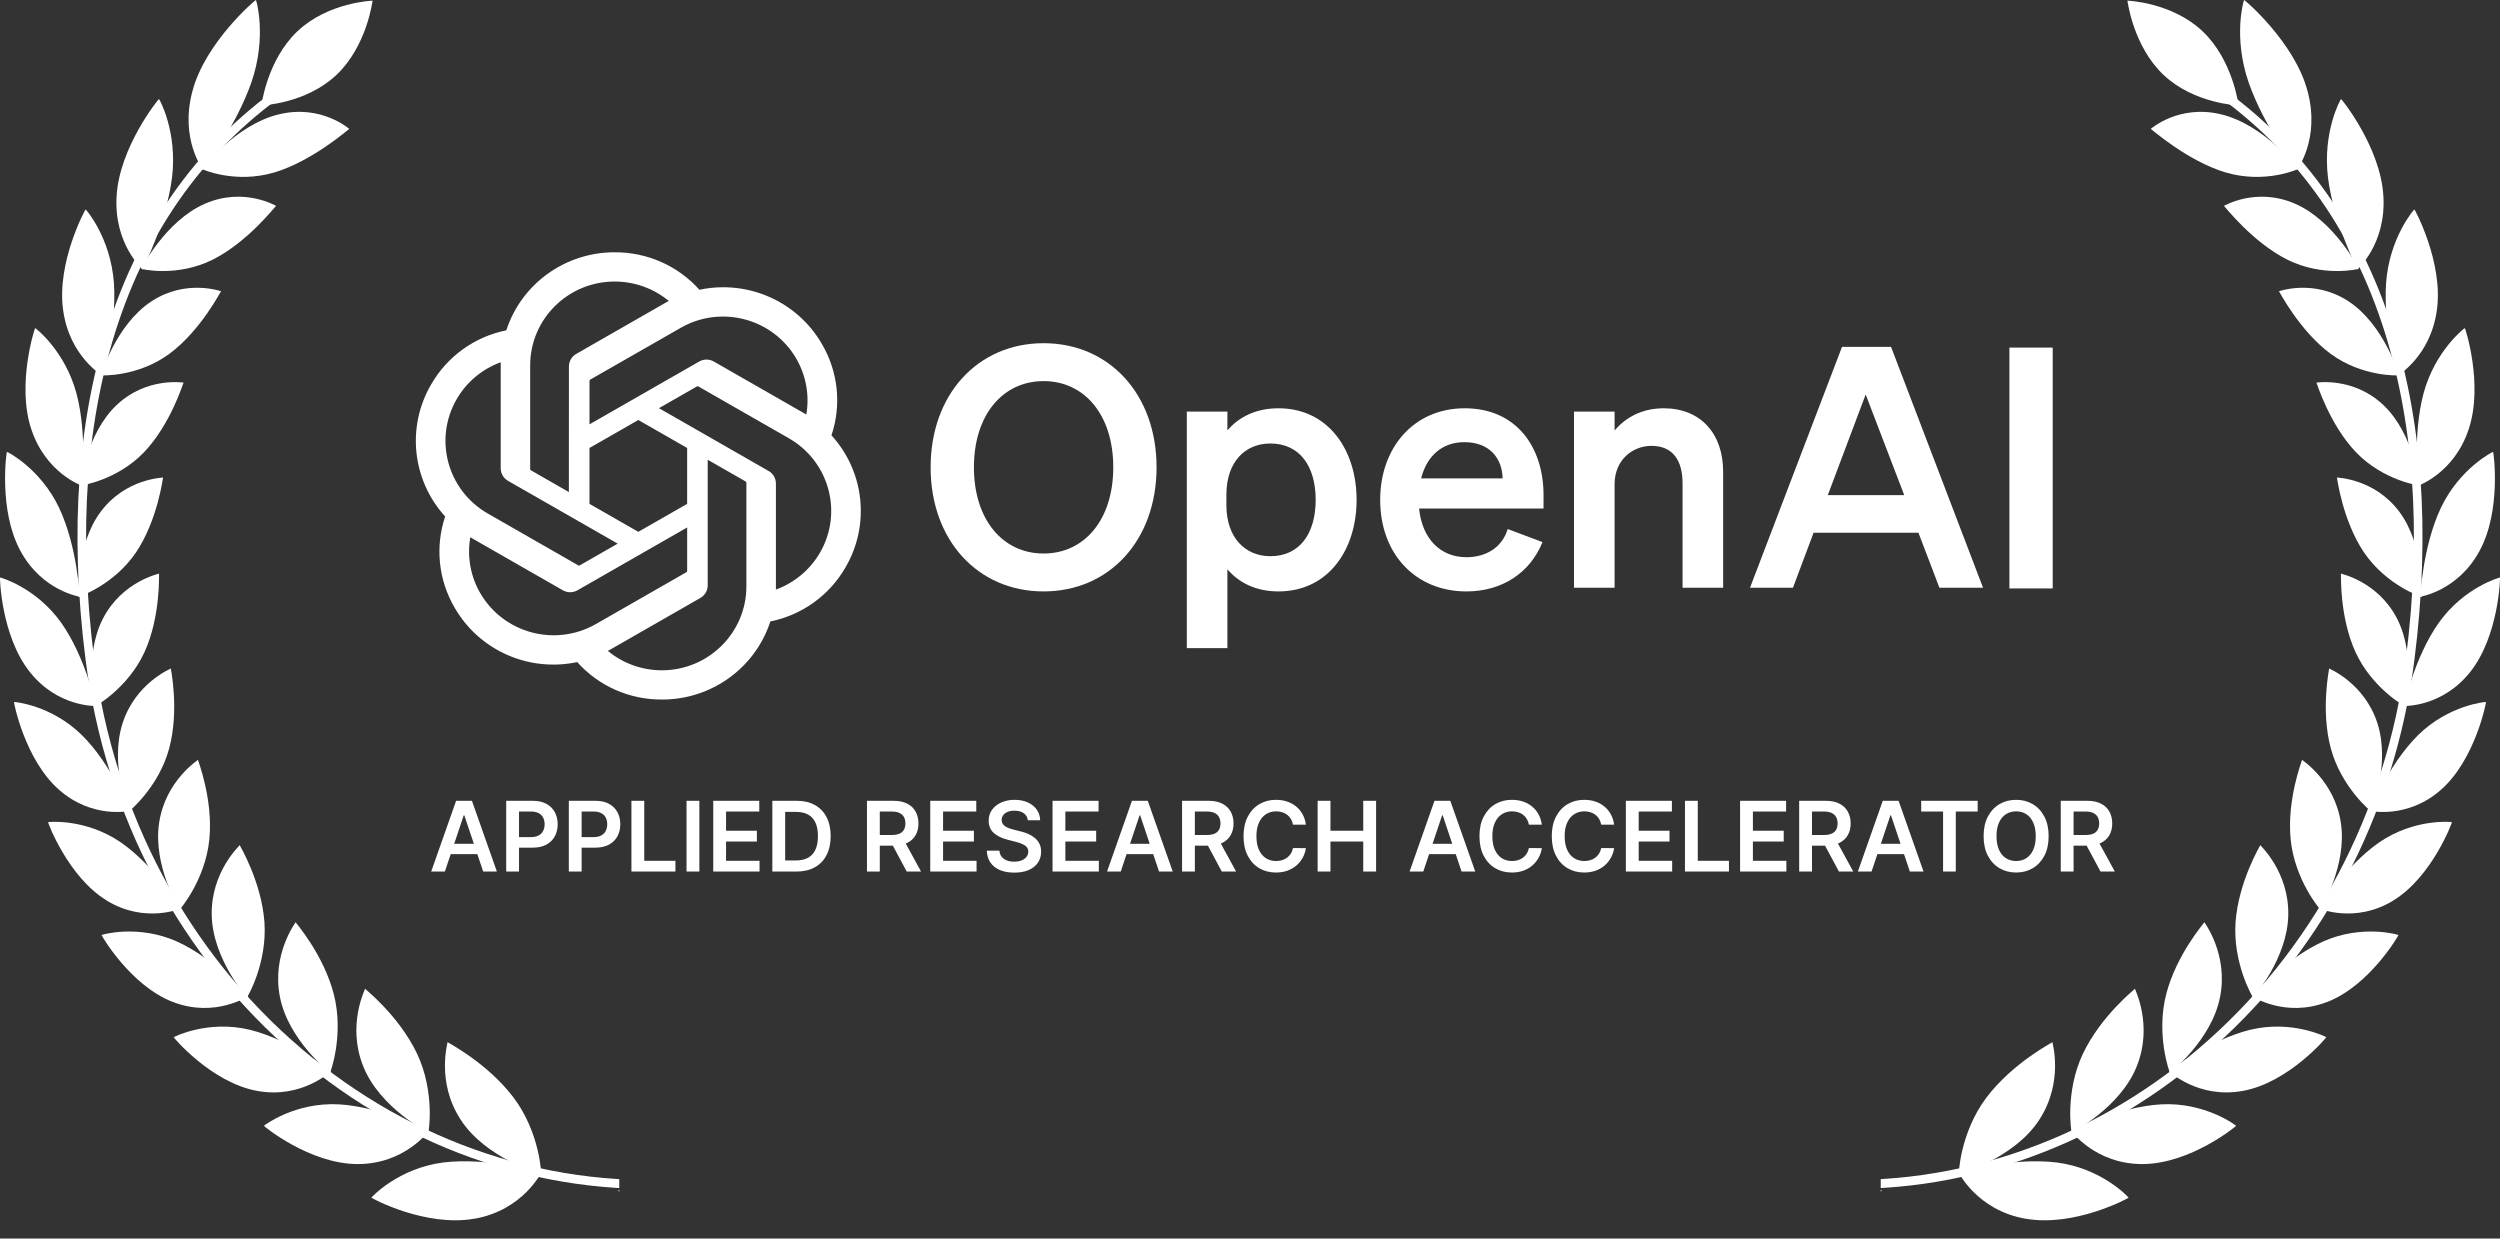 <svg width="218" height="108" viewBox="0 0 218 108" fill="none" xmlns="http://www.w3.org/2000/svg">
<rect x="0" y="0" width="218" height="108" fill="#333333" stroke="none"/>
<g clip-path="url(#clip0_4125_61150)">
<path d="M25.952 2.712C23.275 5.234 22.796 9.195 22.796 9.195C22.796 9.195 26.653 9.062 29.331 6.54C32.005 4.018 32.487 0.057 32.487 0.057C32.487 0.057 28.63 0.19 25.952 2.712Z" fill="white"/>
<path d="M44.772 95.692C47.076 98.749 47.215 102.355 47.182 102.368C47.192 102.415 42.348 101.012 40.175 97.643C38.002 94.316 39.06 90.867 39.028 90.877C39.041 90.91 42.47 92.665 44.772 95.692Z" fill="white"/>
<path d="M41.377 106.273C45.627 105.525 47.215 102.205 47.212 102.232C47.16 102.248 42.605 100.889 38.681 101.365C34.718 101.863 32.387 104.408 32.387 104.435C32.333 104.448 37.077 107.034 41.374 106.269L41.377 106.273Z" fill="white"/>
<path d="M36.366 91.877C37.951 95.226 37.382 98.732 37.353 98.739C37.356 98.785 33.1 96.602 31.667 92.963C30.23 89.368 31.866 86.214 31.834 86.221C31.84 86.254 34.782 88.557 36.366 91.88V91.877Z" fill="white"/>
<path d="M31.175 101.506C35.309 101.52 37.411 98.585 37.408 98.612C37.363 98.619 33.367 96.522 29.558 96.299C25.711 96.09 23.017 98.144 23.014 98.17C22.963 98.173 27 101.503 31.178 101.506H31.175Z" fill="white"/>
<path d="M29.112 86.713C30.012 90.235 28.813 93.522 28.787 93.522C28.787 93.568 25.139 90.71 24.409 86.929C23.673 83.19 25.801 80.422 25.775 80.419C25.775 80.452 28.209 83.214 29.112 86.71V86.713Z" fill="white"/>
<path d="M22.394 95.121C26.338 95.858 28.871 93.389 28.864 93.416C28.823 93.416 25.412 90.688 21.787 89.797C18.125 88.913 15.155 90.422 15.149 90.445C15.101 90.442 18.408 94.383 22.394 95.121Z" fill="white"/>
<path d="M23.059 80.418C23.31 83.997 21.568 86.968 21.542 86.965C21.536 87.011 18.524 83.589 18.463 79.784C18.389 76.015 20.928 73.706 20.903 73.699C20.903 73.732 22.799 76.863 23.059 80.415V80.418Z" fill="white"/>
<path d="M15.085 87.374C18.768 88.796 21.642 86.849 21.636 86.875C21.597 86.869 18.794 83.619 15.422 82.097C12.018 80.578 8.865 81.508 8.856 81.532C8.811 81.519 11.36 85.951 15.085 87.377V87.374Z" fill="white"/>
<path d="M18.254 73.205C17.898 76.737 15.693 79.309 15.67 79.303C15.657 79.346 13.307 75.475 13.876 71.753C14.426 68.064 17.287 66.27 17.261 66.26C17.251 66.293 18.601 69.699 18.254 73.205Z" fill="white"/>
<path d="M9.309 78.529C12.661 80.579 15.786 79.203 15.773 79.227C15.737 79.213 13.565 75.545 10.517 73.444C7.441 71.341 4.201 71.67 4.192 71.693C4.15 71.673 5.918 76.465 9.309 78.525V78.529Z" fill="white"/>
<path d="M14.747 65.283C13.822 68.672 11.24 70.779 11.218 70.766C11.199 70.806 9.537 66.599 10.694 63.053C11.829 59.541 14.918 58.304 14.898 58.291C14.885 58.324 15.657 61.913 14.747 65.279V65.283Z" fill="white"/>
<path d="M5.127 68.848C8.074 71.467 11.35 70.692 11.337 70.713C11.305 70.692 9.781 66.715 7.136 64.096C4.465 61.471 1.237 61.192 1.221 61.215C1.183 61.188 2.144 66.213 5.127 68.848Z" fill="white"/>
<path d="M12.597 56.872C11.144 60.029 8.277 61.617 8.258 61.601C8.235 61.637 7.284 57.204 8.984 53.928C10.662 50.681 13.889 50.033 13.87 50.017C13.851 50.047 14.027 53.732 12.597 56.872Z" fill="white"/>
<path d="M2.597 58.593C5.062 61.707 8.396 61.551 8.38 61.571C8.354 61.547 7.499 57.364 5.332 54.297C3.137 51.216 0.022 50.342 0.003 50.359C-0.029 50.329 0.096 55.456 2.597 58.593Z" fill="white"/>
<path d="M11.848 48.185C9.913 51.033 6.85 52.063 6.83 52.047C6.801 52.08 6.586 47.534 8.794 44.606C10.974 41.702 14.242 41.655 14.223 41.639C14.197 41.665 13.757 45.357 11.848 48.188V48.185Z" fill="white"/>
<path d="M1.778 48.029C3.684 51.562 6.978 52.024 6.956 52.04C6.933 52.014 6.773 47.73 5.159 44.291C3.52 40.835 0.624 39.386 0.601 39.403C0.572 39.366 -0.157 44.474 1.781 48.033L1.778 48.029Z" fill="white"/>
<path d="M12.552 39.442C10.179 41.911 7.01 42.36 6.997 42.34C6.962 42.37 7.508 37.82 10.176 35.315C12.812 32.826 16.023 33.381 16.007 33.361C15.978 33.384 14.895 36.986 12.552 39.445V39.442Z" fill="white"/>
<path d="M2.726 37.415C3.995 41.276 7.145 42.343 7.12 42.353C7.1 42.323 7.656 38.05 6.673 34.324C5.67 30.579 3.092 28.599 3.066 28.609C3.041 28.569 1.43 33.523 2.726 37.415Z" fill="white"/>
<path d="M14.763 30.858C11.996 32.889 8.823 32.746 8.813 32.726C8.772 32.749 10.106 28.316 13.188 26.289C16.232 24.279 19.289 25.415 19.276 25.392C19.241 25.409 17.498 28.835 14.763 30.858Z" fill="white"/>
<path d="M5.503 27.024C6.056 31.114 8.958 32.756 8.929 32.766C8.916 32.733 10.205 28.572 9.932 24.658C9.64 20.72 7.496 18.257 7.467 18.264C7.444 18.221 4.924 22.9 5.503 27.024Z" fill="white"/>
<path d="M18.53 22.651C15.419 24.193 12.339 23.465 12.33 23.442C12.282 23.458 14.429 19.251 17.878 17.762C21.285 16.28 24.081 17.972 24.072 17.949C24.03 17.962 21.603 21.116 18.53 22.651Z" fill="white"/>
<path d="M10.167 17.111C9.919 21.322 12.468 23.498 12.436 23.502C12.427 23.468 14.477 19.527 14.995 15.53C15.499 11.505 13.895 8.631 13.863 8.634C13.847 8.588 10.392 12.861 10.17 17.111H10.167Z" fill="white"/>
<path d="M23.908 15.04C20.501 16.051 17.615 14.758 17.608 14.738C17.553 14.748 20.536 10.883 24.307 9.973C28.029 9.065 30.462 11.262 30.456 11.239C30.407 11.245 27.277 14.034 23.911 15.044L23.908 15.04Z" fill="white"/>
<path d="M16.779 7.953C15.65 12.169 17.733 14.818 17.698 14.818C17.695 14.781 20.523 11.169 21.915 7.202C23.297 3.207 22.349 0 22.314 0C22.301 -0.046 17.891 3.696 16.782 7.949L16.779 7.953Z" fill="white"/>
<path d="M60.808 103.474L60.74 102.7C54.547 103.278 48.372 102.567 42.39 100.58C36.559 98.646 31.163 95.589 26.348 91.498C16.354 83.007 9.91 70.895 8.2 57.386C6.802 46.324 7.518 36.468 10.334 28.09C13.355 19.091 18.739 12.053 26.335 7.165L25.939 6.507C18.196 11.492 12.706 18.669 9.627 27.838C6.773 36.331 6.043 46.307 7.457 57.489C9.19 71.194 15.731 83.486 25.872 92.099C30.761 96.253 36.241 99.354 42.162 101.321C48.24 103.338 54.514 104.062 60.811 103.474H60.808Z" fill="white"/>
<path d="M59.57 99.522L53.9 103.832L59.57 108.146L65.244 103.832L59.57 99.522Z" fill="white"/>
</g>
<g clip-path="url(#clip1_4125_61150)">
<path d="M192.048 2.712C194.725 5.234 195.204 9.195 195.204 9.195C195.204 9.195 191.347 9.062 188.669 6.54C185.995 4.018 185.513 0.057 185.513 0.057C185.513 0.057 189.37 0.19 192.048 2.712Z" fill="white"/>
<path d="M173.228 95.692C170.924 98.749 170.785 102.355 170.818 102.368C170.808 102.415 175.652 101.012 177.825 97.643C179.998 94.316 178.94 90.867 178.972 90.877C178.959 90.91 175.53 92.665 173.228 95.692Z" fill="white"/>
<path d="M176.622 106.273C172.373 105.525 170.785 102.205 170.789 102.232C170.84 102.248 175.395 100.889 179.319 101.365C183.282 101.863 185.613 104.408 185.613 104.435C185.667 104.448 180.923 107.034 176.626 106.269L176.622 106.273Z" fill="white"/>
<path d="M181.634 91.877C180.049 95.226 180.618 98.732 180.647 98.739C180.644 98.785 184.9 96.602 186.333 92.963C187.77 89.368 186.134 86.214 186.166 86.221C186.16 86.254 183.219 88.557 181.634 91.88V91.877Z" fill="white"/>
<path d="M186.825 101.506C182.691 101.52 180.589 98.585 180.592 98.612C180.637 98.619 184.633 96.522 188.442 96.299C192.289 96.09 194.983 98.144 194.986 98.17C195.037 98.173 191 101.503 186.822 101.506H186.825Z" fill="white"/>
<path d="M188.888 86.713C187.988 90.235 189.187 93.522 189.213 93.522C189.213 93.568 192.861 90.71 193.591 86.929C194.327 83.19 192.199 80.422 192.225 80.419C192.225 80.452 189.791 83.214 188.888 86.71V86.713Z" fill="white"/>
<path d="M195.606 95.121C191.662 95.858 189.129 93.389 189.136 93.416C189.177 93.416 192.588 90.688 196.214 89.797C199.875 88.913 202.845 90.422 202.851 90.445C202.899 90.442 199.592 94.383 195.606 95.121Z" fill="white"/>
<path d="M194.941 80.418C194.69 83.997 196.432 86.968 196.458 86.965C196.464 87.011 199.476 83.589 199.537 79.784C199.611 76.015 197.072 73.706 197.097 73.699C197.097 73.732 195.201 76.863 194.941 80.415V80.418Z" fill="white"/>
<path d="M202.915 87.374C199.232 88.796 196.358 86.849 196.364 86.875C196.403 86.869 199.206 83.619 202.578 82.097C205.982 80.578 209.135 81.508 209.144 81.532C209.189 81.519 206.641 85.951 202.915 87.377V87.374Z" fill="white"/>
<path d="M199.746 73.205C200.103 76.737 202.308 79.309 202.33 79.303C202.343 79.346 204.693 75.475 204.124 71.753C203.574 68.064 200.713 66.27 200.739 66.26C200.749 66.293 199.399 69.699 199.746 73.205Z" fill="white"/>
<path d="M208.691 78.529C205.339 80.579 202.214 79.203 202.227 79.227C202.263 79.213 204.436 75.545 207.483 73.444C210.559 71.341 213.799 71.67 213.808 71.693C213.85 71.673 212.082 76.465 208.691 78.525V78.529Z" fill="white"/>
<path d="M203.253 65.283C204.179 68.672 206.76 70.779 206.782 70.766C206.801 70.806 208.463 66.599 207.306 63.053C206.171 59.541 203.082 58.304 203.102 58.291C203.115 58.324 202.343 61.913 203.253 65.279V65.283Z" fill="white"/>
<path d="M212.873 68.848C209.926 71.467 206.65 70.692 206.663 70.713C206.695 70.692 208.219 66.715 210.864 64.096C213.535 61.471 216.763 61.192 216.779 61.215C216.817 61.188 215.856 66.213 212.873 68.848Z" fill="white"/>
<path d="M205.403 56.872C206.856 60.029 209.723 61.617 209.742 61.601C209.765 61.637 210.716 57.204 209.016 53.928C207.338 50.681 204.111 50.033 204.13 50.017C204.149 50.047 203.973 53.732 205.403 56.872Z" fill="white"/>
<path d="M215.403 58.593C212.938 61.707 209.604 61.551 209.62 61.571C209.646 61.547 210.501 57.364 212.668 54.297C214.863 51.216 217.978 50.342 217.997 50.359C218.029 50.329 217.904 55.456 215.403 58.593Z" fill="white"/>
<path d="M206.152 48.185C208.087 51.033 211.15 52.063 211.17 52.047C211.199 52.08 211.414 47.534 209.206 44.606C207.026 41.702 203.757 41.655 203.777 41.639C203.802 41.665 204.243 45.357 206.152 48.188V48.185Z" fill="white"/>
<path d="M216.222 48.029C214.316 51.562 211.022 52.024 211.044 52.04C211.067 52.014 211.227 47.73 212.841 44.291C214.48 40.835 217.376 39.386 217.399 39.403C217.428 39.366 218.157 44.474 216.219 48.033L216.222 48.029Z" fill="white"/>
<path d="M205.449 39.442C207.821 41.911 210.99 42.36 211.003 42.34C211.038 42.37 210.492 37.82 207.824 35.315C205.188 32.826 201.977 33.381 201.993 33.361C202.022 33.384 203.105 36.986 205.449 39.445V39.442Z" fill="white"/>
<path d="M215.274 37.415C214.005 41.276 210.855 42.343 210.88 42.353C210.9 42.323 210.344 38.05 211.327 34.324C212.33 30.579 214.908 28.599 214.934 28.609C214.959 28.569 216.57 33.523 215.274 37.415Z" fill="white"/>
<path d="M203.237 30.858C206.004 32.889 209.177 32.746 209.187 32.726C209.228 32.749 207.894 28.316 204.812 26.289C201.768 24.279 198.711 25.415 198.724 25.392C198.759 25.409 200.502 28.835 203.237 30.858Z" fill="white"/>
<path d="M212.497 27.024C211.944 31.114 209.042 32.756 209.071 32.766C209.084 32.733 207.795 28.572 208.068 24.658C208.36 20.72 210.504 18.257 210.533 18.264C210.556 18.221 213.076 22.9 212.497 27.024Z" fill="white"/>
<path d="M199.47 22.651C202.581 24.193 205.66 23.465 205.67 23.442C205.718 23.458 203.571 19.251 200.122 17.762C196.715 16.28 193.919 17.972 193.928 17.949C193.97 17.962 196.397 21.116 199.47 22.651Z" fill="white"/>
<path d="M207.833 17.111C208.081 21.322 205.532 23.498 205.564 23.502C205.574 23.468 203.523 19.527 203.005 15.53C202.501 11.505 204.105 8.631 204.137 8.634C204.153 8.588 207.608 12.861 207.83 17.111H207.833Z" fill="white"/>
<path d="M194.092 15.04C197.499 16.051 200.385 14.758 200.392 14.738C200.446 14.748 197.464 10.883 193.693 9.973C189.971 9.065 187.538 11.262 187.544 11.239C187.593 11.245 190.723 14.034 194.089 15.044L194.092 15.04Z" fill="white"/>
<path d="M201.221 7.953C202.349 12.169 200.267 14.818 200.302 14.818C200.305 14.781 197.477 11.169 196.085 7.202C194.703 3.207 195.651 0 195.686 0C195.699 -0.046 200.109 3.696 201.218 7.949L201.221 7.953Z" fill="white"/>
<path d="M157.192 103.474L157.26 102.7C163.453 103.278 169.628 102.567 175.61 100.58C181.441 98.646 186.837 95.589 191.652 91.498C201.646 83.007 208.09 70.895 209.8 57.386C211.198 46.324 210.482 36.468 207.666 28.09C204.645 19.091 199.261 12.053 191.665 7.165L192.061 6.507C199.804 11.492 205.294 18.669 208.373 27.838C211.227 36.331 211.957 46.307 210.543 57.489C208.81 71.194 202.269 83.486 192.128 92.099C187.239 96.253 181.759 99.354 175.838 101.321C169.76 103.338 163.486 104.062 157.189 103.474H157.192Z" fill="white"/>
<path d="M158.43 99.522L164.1 103.832L158.43 108.146L152.756 103.832L158.43 99.522Z" fill="white"/>
</g>
<path d="M81.151 40.749C81.151 47.126 85.28 51.572 91.001 51.572C96.723 51.572 100.852 47.126 100.852 40.749C100.852 34.373 96.723 29.927 91.001 29.927C85.28 29.927 81.151 34.373 81.151 40.749ZM97.077 40.749C97.077 45.312 94.57 48.267 91.001 48.267C87.433 48.267 84.926 45.312 84.926 40.749C84.926 36.186 87.433 33.232 91.001 33.232C94.57 33.232 97.077 36.186 97.077 40.749Z" fill="white"/>
<path d="M111.482 51.572C115.818 51.572 118.295 47.945 118.295 43.587C118.295 39.229 115.818 35.602 111.482 35.602C109.477 35.602 108.002 36.391 107.029 37.532V35.894H103.49V56.515H107.029V49.642C108.002 50.782 109.477 51.572 111.482 51.572ZM106.941 43.148C106.941 40.252 108.592 38.673 110.775 38.673C113.34 38.673 114.727 40.662 114.727 43.587C114.727 46.512 113.34 48.501 110.775 48.501C108.592 48.501 106.941 46.892 106.941 44.055V43.148Z" fill="white"/>
<path d="M127.872 51.572C130.969 51.572 133.417 49.963 134.508 47.272L131.47 46.132C130.998 47.711 129.612 48.589 127.872 48.589C125.602 48.589 124.009 46.98 123.744 44.347H134.596V43.177C134.596 38.965 132.208 35.602 127.725 35.602C123.242 35.602 120.352 39.082 120.352 43.587C120.352 48.325 123.449 51.572 127.872 51.572ZM127.695 38.556C129.937 38.556 130.998 40.018 131.028 41.715H123.921C124.451 39.638 125.867 38.556 127.695 38.556Z" fill="white"/>
<path d="M137.252 51.25H140.791V42.241C140.791 40.048 142.413 38.878 144.006 38.878C145.952 38.878 146.719 40.252 146.719 42.154V51.25H150.258V41.13C150.258 37.825 148.311 35.602 145.067 35.602C143.062 35.602 141.676 36.508 140.791 37.532V35.894H137.252V51.25Z" fill="white"/>
<path d="M160.623 30.248L152.601 51.249H156.346L158.145 46.453H167.288L169.116 51.249H172.921L164.899 30.248H160.623ZM162.687 34.401L166.049 43.176H159.384L162.687 34.401Z" fill="white"/>
<path d="M178.996 30.31H175.221V51.311H178.996V30.31Z" fill="white"/>
<path d="M72.503 37.962C73.395 35.306 73.088 32.397 71.661 29.982C69.516 26.277 65.203 24.371 60.99 25.268C59.116 23.174 56.424 21.983 53.602 22C49.296 21.99 45.475 24.74 44.151 28.803C41.385 29.365 38.997 31.082 37.6 33.516C35.438 37.211 35.931 41.87 38.819 45.038C37.927 47.694 38.234 50.603 39.661 53.019C41.806 56.724 46.119 58.63 50.332 57.733C52.204 59.827 54.898 61.017 57.721 60.999C62.029 61.01 65.85 58.258 67.175 54.191C69.941 53.629 72.329 51.912 73.726 49.478C75.885 45.783 75.391 41.129 72.504 37.96L72.503 37.962ZM57.723 58.451C55.999 58.453 54.329 57.855 53.006 56.759C53.066 56.727 53.17 56.67 53.238 56.629L61.068 52.144C61.468 51.918 61.714 51.495 61.712 51.038V40.09L65.021 41.985C65.056 42.002 65.08 42.036 65.085 42.075V51.142C65.08 55.173 61.788 58.442 57.723 58.451ZM41.891 51.744C41.027 50.264 40.716 48.53 41.012 46.847C41.07 46.881 41.172 46.943 41.245 46.985L49.075 51.47C49.471 51.7 49.963 51.7 50.361 51.47L59.92 45.995V49.785C59.923 49.824 59.904 49.862 59.873 49.886L51.959 54.419C48.433 56.432 43.931 55.236 41.892 51.744H41.891ZM39.83 34.792C40.69 33.31 42.048 32.177 43.665 31.588C43.665 31.655 43.662 31.773 43.662 31.856V40.827C43.659 41.283 43.905 41.706 44.304 41.932L53.863 47.405L50.554 49.3C50.521 49.322 50.479 49.326 50.442 49.31L42.526 44.774C39.008 42.753 37.801 38.289 39.829 34.793L39.83 34.792ZM67.019 41.068L57.46 35.593L60.769 33.699C60.802 33.677 60.844 33.673 60.881 33.689L68.797 38.222C72.321 40.241 73.529 44.713 71.493 48.208C70.632 49.688 69.275 50.821 67.659 51.411V42.172C67.663 41.716 67.418 41.294 67.02 41.068H67.019ZM70.312 36.151C70.254 36.116 70.152 36.055 70.08 36.013L62.25 31.528C61.853 31.298 61.361 31.298 60.963 31.528L51.404 37.003V33.213C51.402 33.174 51.42 33.136 51.451 33.111L59.366 28.583C62.891 26.566 67.399 27.766 69.431 31.264C70.29 32.741 70.601 34.47 70.31 36.151H70.312ZM49.605 42.907L46.295 41.011C46.259 40.994 46.236 40.96 46.231 40.921V31.855C46.234 27.819 49.535 24.547 53.605 24.55C55.327 24.55 56.993 25.149 58.316 26.241C58.256 26.273 58.153 26.33 58.084 26.372L50.254 30.857C49.854 31.082 49.608 31.504 49.61 31.961L49.605 42.904V42.907ZM51.403 39.063L55.661 36.624L59.919 39.062V43.938L55.661 46.375L51.403 43.938V39.063Z" fill="white"/>
<path d="M38.793 76H37.6L39.773 69.83H41.153L43.328 76H42.135L40.487 71.095H40.438L38.793 76ZM38.833 73.581H42.087V74.478H38.833V73.581ZM44.141 76V69.83H46.454C46.928 69.83 47.326 69.918 47.648 70.095C47.971 70.272 48.215 70.515 48.38 70.824C48.546 71.131 48.63 71.481 48.63 71.872C48.63 72.268 48.546 72.62 48.38 72.927C48.213 73.234 47.967 73.476 47.642 73.653C47.316 73.828 46.915 73.915 46.439 73.915H44.906V72.996H46.289C46.566 72.996 46.793 72.948 46.97 72.852C47.146 72.755 47.277 72.623 47.361 72.454C47.448 72.285 47.491 72.091 47.491 71.872C47.491 71.653 47.448 71.461 47.361 71.294C47.277 71.127 47.145 70.998 46.967 70.905C46.79 70.811 46.562 70.764 46.283 70.764H45.258V76H44.141ZM49.601 76V69.83H51.914C52.389 69.83 52.786 69.918 53.108 70.095C53.431 70.272 53.675 70.515 53.84 70.824C54.006 71.131 54.09 71.481 54.09 71.872C54.09 72.268 54.006 72.62 53.84 72.927C53.673 73.234 53.427 73.476 53.102 73.653C52.776 73.828 52.375 73.915 51.899 73.915H50.366V72.996H51.749C52.026 72.996 52.253 72.948 52.43 72.852C52.606 72.755 52.737 72.623 52.821 72.454C52.908 72.285 52.951 72.091 52.951 71.872C52.951 71.653 52.908 71.461 52.821 71.294C52.737 71.127 52.605 70.998 52.427 70.905C52.25 70.811 52.022 70.764 51.743 70.764H50.718V76H49.601ZM55.061 76V69.83H56.178V75.063H58.896V76H55.061ZM60.984 69.83V76H59.866V69.83H60.984ZM62.194 76V69.83H66.208V70.767H63.312V72.442H66V73.379H63.312V75.063H66.232V76H62.194ZM69.439 76H67.348V69.83H69.481C70.094 69.83 70.62 69.953 71.06 70.2C71.502 70.445 71.841 70.798 72.078 71.258C72.315 71.718 72.434 72.268 72.434 72.909C72.434 73.552 72.314 74.104 72.075 74.566C71.838 75.028 71.496 75.382 71.048 75.629C70.602 75.876 70.066 76 69.439 76ZM68.466 75.033H69.385C69.814 75.033 70.173 74.954 70.46 74.798C70.748 74.639 70.963 74.403 71.108 74.09C71.253 73.775 71.325 73.381 71.325 72.909C71.325 72.437 71.253 72.045 71.108 71.734C70.963 71.42 70.749 71.186 70.466 71.032C70.185 70.875 69.836 70.797 69.418 70.797H68.466V75.033ZM75.6 76V69.83H77.914C78.388 69.83 78.786 69.912 79.107 70.077C79.431 70.241 79.675 70.472 79.839 70.77C80.006 71.065 80.089 71.409 80.089 71.803C80.089 72.199 80.005 72.542 79.836 72.834C79.67 73.123 79.424 73.347 79.098 73.505C78.773 73.662 78.373 73.74 77.899 73.74H76.251V72.812H77.748C78.026 72.812 78.252 72.774 78.429 72.698C78.606 72.62 78.737 72.506 78.821 72.357C78.907 72.207 78.951 72.022 78.951 71.803C78.951 71.584 78.907 71.397 78.821 71.243C78.735 71.086 78.603 70.968 78.426 70.887C78.249 70.805 78.022 70.764 77.742 70.764H76.718V76H75.6ZM78.788 73.204L80.315 76H79.068L77.568 73.204H78.788ZM81.118 76V69.83H85.131V70.767H82.236V72.442H84.924V73.379H82.236V75.063H85.156V76H81.118ZM89.625 71.526C89.597 71.263 89.478 71.058 89.27 70.911C89.063 70.765 88.794 70.691 88.462 70.691C88.229 70.691 88.029 70.727 87.863 70.797C87.696 70.867 87.568 70.963 87.48 71.083C87.392 71.204 87.346 71.341 87.344 71.496C87.344 71.624 87.374 71.736 87.432 71.83C87.492 71.925 87.573 72.005 87.676 72.071C87.778 72.135 87.892 72.19 88.016 72.234C88.141 72.278 88.266 72.315 88.393 72.345L88.971 72.49C89.204 72.544 89.428 72.618 89.643 72.71C89.86 72.802 90.054 72.919 90.225 73.059C90.397 73.2 90.534 73.37 90.635 73.569C90.735 73.767 90.785 74.001 90.785 74.268C90.785 74.629 90.693 74.948 90.508 75.223C90.323 75.496 90.056 75.71 89.707 75.864C89.359 76.017 88.938 76.093 88.444 76.093C87.964 76.093 87.547 76.019 87.194 75.87C86.842 75.722 86.567 75.505 86.368 75.22C86.171 74.934 86.065 74.587 86.049 74.177H87.149C87.165 74.392 87.231 74.571 87.347 74.713C87.464 74.856 87.616 74.963 87.802 75.033C87.991 75.103 88.202 75.138 88.435 75.138C88.678 75.138 88.891 75.102 89.074 75.03C89.259 74.956 89.403 74.853 89.508 74.722C89.612 74.59 89.665 74.435 89.667 74.259C89.665 74.098 89.618 73.965 89.526 73.861C89.433 73.754 89.304 73.666 89.137 73.596C88.972 73.523 88.779 73.459 88.559 73.403L87.857 73.222C87.348 73.092 86.947 72.894 86.651 72.629C86.358 72.361 86.212 72.007 86.212 71.565C86.212 71.201 86.31 70.883 86.507 70.61C86.706 70.337 86.976 70.125 87.317 69.974C87.659 69.822 88.045 69.745 88.477 69.745C88.915 69.745 89.299 69.822 89.628 69.974C89.96 70.125 90.22 70.335 90.409 70.604C90.597 70.871 90.695 71.178 90.701 71.526H89.625ZM91.782 76V69.83H95.795V70.767H92.899V72.442H95.587V73.379H92.899V75.063H95.819V76H91.782ZM97.728 76H96.534L98.707 69.83H100.087L102.262 76H101.069L99.421 71.095H99.373L97.728 76ZM97.767 73.581H101.021V74.478H97.767V73.581ZM103.075 76V69.83H105.389C105.863 69.83 106.26 69.912 106.582 70.077C106.905 70.241 107.149 70.472 107.314 70.77C107.48 71.065 107.564 71.409 107.564 71.803C107.564 72.199 107.479 72.542 107.311 72.834C107.144 73.123 106.898 73.347 106.573 73.505C106.247 73.662 105.847 73.74 105.373 73.74H103.725V72.812H105.223C105.5 72.812 105.727 72.774 105.904 72.698C106.08 72.62 106.211 72.506 106.295 72.357C106.382 72.207 106.425 72.022 106.425 71.803C106.425 71.584 106.382 71.397 106.295 71.243C106.209 71.086 106.077 70.968 105.901 70.887C105.724 70.805 105.496 70.764 105.217 70.764H104.192V76H103.075ZM106.262 73.204L107.79 76H106.542L105.042 73.204H106.262ZM113.874 71.912H112.747C112.715 71.727 112.656 71.563 112.57 71.42C112.483 71.276 112.376 71.153 112.247 71.053C112.119 70.952 111.972 70.877 111.807 70.827C111.645 70.775 111.469 70.749 111.28 70.749C110.945 70.749 110.647 70.833 110.388 71.002C110.129 71.168 109.926 71.413 109.78 71.737C109.633 72.058 109.56 72.451 109.56 72.915C109.56 73.387 109.633 73.784 109.78 74.108C109.928 74.429 110.131 74.672 110.388 74.837C110.647 75 110.944 75.081 111.277 75.081C111.462 75.081 111.635 75.057 111.795 75.009C111.958 74.959 112.104 74.885 112.232 74.789C112.363 74.692 112.472 74.574 112.561 74.433C112.651 74.293 112.713 74.132 112.747 73.951L113.874 73.957C113.832 74.251 113.741 74.526 113.6 74.783C113.462 75.04 113.28 75.267 113.055 75.464C112.83 75.659 112.567 75.811 112.265 75.922C111.964 76.03 111.63 76.084 111.262 76.084C110.72 76.084 110.236 75.959 109.81 75.708C109.384 75.457 109.049 75.094 108.804 74.62C108.559 74.146 108.436 73.578 108.436 72.915C108.436 72.25 108.56 71.681 108.807 71.21C109.054 70.736 109.39 70.373 109.816 70.122C110.242 69.871 110.724 69.745 111.262 69.745C111.606 69.745 111.925 69.793 112.22 69.89C112.515 69.986 112.779 70.128 113.01 70.315C113.241 70.499 113.43 70.727 113.579 70.996C113.73 71.263 113.828 71.568 113.874 71.912ZM114.898 76V69.83H116.016V72.442H118.875V69.83H119.996V76H118.875V73.379H116.016V76H114.898ZM124.108 76H122.915L125.087 69.83H126.467L128.643 76H127.45L125.802 71.095H125.753L124.108 76ZM124.147 73.581H127.401V74.478H124.147V73.581ZM134.447 71.912H133.32C133.288 71.727 133.229 71.563 133.142 71.42C133.056 71.276 132.949 71.153 132.82 71.053C132.691 70.952 132.545 70.877 132.38 70.827C132.217 70.775 132.042 70.749 131.853 70.749C131.517 70.749 131.22 70.833 130.961 71.002C130.702 71.168 130.499 71.413 130.352 71.737C130.206 72.058 130.133 72.451 130.133 72.915C130.133 73.387 130.206 73.784 130.352 74.108C130.501 74.429 130.704 74.672 130.961 74.837C131.22 75 131.516 75.081 131.85 75.081C132.035 75.081 132.207 75.057 132.368 75.009C132.531 74.959 132.676 74.885 132.805 74.789C132.936 74.692 133.045 74.574 133.133 74.433C133.224 74.293 133.286 74.132 133.32 73.951L134.447 73.957C134.405 74.251 134.313 74.526 134.173 74.783C134.034 75.04 133.852 75.267 133.627 75.464C133.402 75.659 133.139 75.811 132.838 75.922C132.537 76.03 132.202 76.084 131.835 76.084C131.292 76.084 130.808 75.959 130.383 75.708C129.957 75.457 129.621 75.094 129.376 74.62C129.131 74.146 129.009 73.578 129.009 72.915C129.009 72.25 129.132 71.681 129.379 71.21C129.626 70.736 129.963 70.373 130.389 70.122C130.814 69.871 131.296 69.745 131.835 69.745C132.178 69.745 132.498 69.793 132.793 69.89C133.088 69.986 133.351 70.128 133.582 70.315C133.813 70.499 134.003 70.727 134.152 70.996C134.302 71.263 134.401 71.568 134.447 71.912ZM140.752 71.912H139.625C139.593 71.727 139.534 71.563 139.448 71.42C139.361 71.276 139.254 71.153 139.125 71.053C138.997 70.952 138.85 70.877 138.685 70.827C138.523 70.775 138.347 70.749 138.158 70.749C137.823 70.749 137.525 70.833 137.266 71.002C137.007 71.168 136.804 71.413 136.658 71.737C136.511 72.058 136.438 72.451 136.438 72.915C136.438 73.387 136.511 73.784 136.658 74.108C136.806 74.429 137.009 74.672 137.266 74.837C137.525 75 137.822 75.081 138.155 75.081C138.34 75.081 138.513 75.057 138.673 75.009C138.836 74.959 138.982 74.885 139.11 74.789C139.241 74.692 139.35 74.574 139.439 74.433C139.529 74.293 139.591 74.132 139.625 73.951L140.752 73.957C140.71 74.251 140.619 74.526 140.478 74.783C140.339 75.04 140.158 75.267 139.933 75.464C139.708 75.659 139.445 75.811 139.143 75.922C138.842 76.03 138.508 76.084 138.14 76.084C137.598 76.084 137.114 75.959 136.688 75.708C136.262 75.457 135.927 75.094 135.681 74.62C135.436 74.146 135.314 73.578 135.314 72.915C135.314 72.25 135.437 71.681 135.684 71.21C135.932 70.736 136.268 70.373 136.694 70.122C137.12 69.871 137.602 69.745 138.14 69.745C138.483 69.745 138.803 69.793 139.098 69.89C139.393 69.986 139.656 70.128 139.887 70.315C140.118 70.499 140.308 70.727 140.457 70.996C140.608 71.263 140.706 71.568 140.752 71.912ZM141.776 76V69.83H145.789V70.767H142.894V72.442H145.581V73.379H142.894V75.063H145.813V76H141.776ZM146.929 76V69.83H148.047V75.063H150.765V76H146.929ZM151.735 76V69.83H155.748V70.767H152.853V72.442H155.54V73.379H152.853V75.063H155.772V76H151.735ZM156.888 76V69.83H159.202C159.676 69.83 160.074 69.912 160.395 70.077C160.719 70.241 160.963 70.472 161.127 70.77C161.294 71.065 161.378 71.409 161.378 71.803C161.378 72.199 161.293 72.542 161.124 72.834C160.958 73.123 160.712 73.347 160.386 73.505C160.061 73.662 159.661 73.74 159.187 73.74H157.539V72.812H159.037C159.314 72.812 159.541 72.774 159.717 72.698C159.894 72.62 160.025 72.506 160.109 72.357C160.196 72.207 160.239 72.022 160.239 71.803C160.239 71.584 160.196 71.397 160.109 71.243C160.023 71.086 159.891 70.968 159.714 70.887C159.538 70.805 159.31 70.764 159.031 70.764H158.006V76H156.888ZM160.076 73.204L161.604 76H160.356L158.856 73.204H160.076ZM163.199 76H162.006L164.178 69.83H165.558L167.733 76H166.54L164.892 71.095H164.844L163.199 76ZM163.238 73.581H166.492V74.478H163.238V73.581ZM167.529 70.767V69.83H172.452V70.767H170.545V76H169.436V70.767H167.529ZM178.641 72.915C178.641 73.58 178.517 74.149 178.268 74.623C178.021 75.095 177.683 75.457 177.255 75.708C176.83 75.959 176.347 76.084 175.806 76.084C175.266 76.084 174.782 75.959 174.354 75.708C173.928 75.455 173.591 75.092 173.342 74.62C173.095 74.146 172.971 73.578 172.971 72.915C172.971 72.25 173.095 71.681 173.342 71.21C173.591 70.736 173.928 70.373 174.354 70.122C174.782 69.871 175.266 69.745 175.806 69.745C176.347 69.745 176.83 69.871 177.255 70.122C177.683 70.373 178.021 70.736 178.268 71.21C178.517 71.681 178.641 72.25 178.641 72.915ZM177.518 72.915C177.518 72.447 177.444 72.052 177.298 71.731C177.153 71.407 176.952 71.163 176.695 70.999C176.438 70.832 176.142 70.749 175.806 70.749C175.471 70.749 175.175 70.832 174.917 70.999C174.66 71.163 174.458 71.407 174.312 71.731C174.167 72.052 174.095 72.447 174.095 72.915C174.095 73.383 174.167 73.778 174.312 74.102C174.458 74.423 174.66 74.667 174.917 74.834C175.175 74.999 175.471 75.081 175.806 75.081C176.142 75.081 176.438 74.999 176.695 74.834C176.952 74.667 177.153 74.423 177.298 74.102C177.444 73.778 177.518 73.383 177.518 72.915ZM179.698 76V69.83H182.012C182.486 69.83 182.884 69.912 183.205 70.077C183.528 70.241 183.773 70.472 183.937 70.77C184.104 71.065 184.187 71.409 184.187 71.803C184.187 72.199 184.103 72.542 183.934 72.834C183.768 73.123 183.521 73.347 183.196 73.505C182.871 73.662 182.471 73.74 181.997 73.74H180.349V72.812H181.846C182.123 72.812 182.35 72.774 182.527 72.698C182.704 72.62 182.835 72.506 182.919 72.357C183.005 72.207 183.048 72.022 183.048 71.803C183.048 71.584 183.005 71.397 182.919 71.243C182.833 71.086 182.701 70.968 182.524 70.887C182.347 70.805 182.119 70.764 181.84 70.764H180.816V76H179.698ZM182.886 73.204L184.413 76H183.166L181.666 73.204H182.886Z" fill="white"/>
<defs>
<clipPath id="clip0_4125_61150">
<rect width="54" height="108" fill="white"/>
</clipPath>
<clipPath id="clip1_4125_61150">
<rect width="54" height="108" fill="white" transform="matrix(-1 0 0 1 218 0)"/>
</clipPath>
</defs>
</svg>
